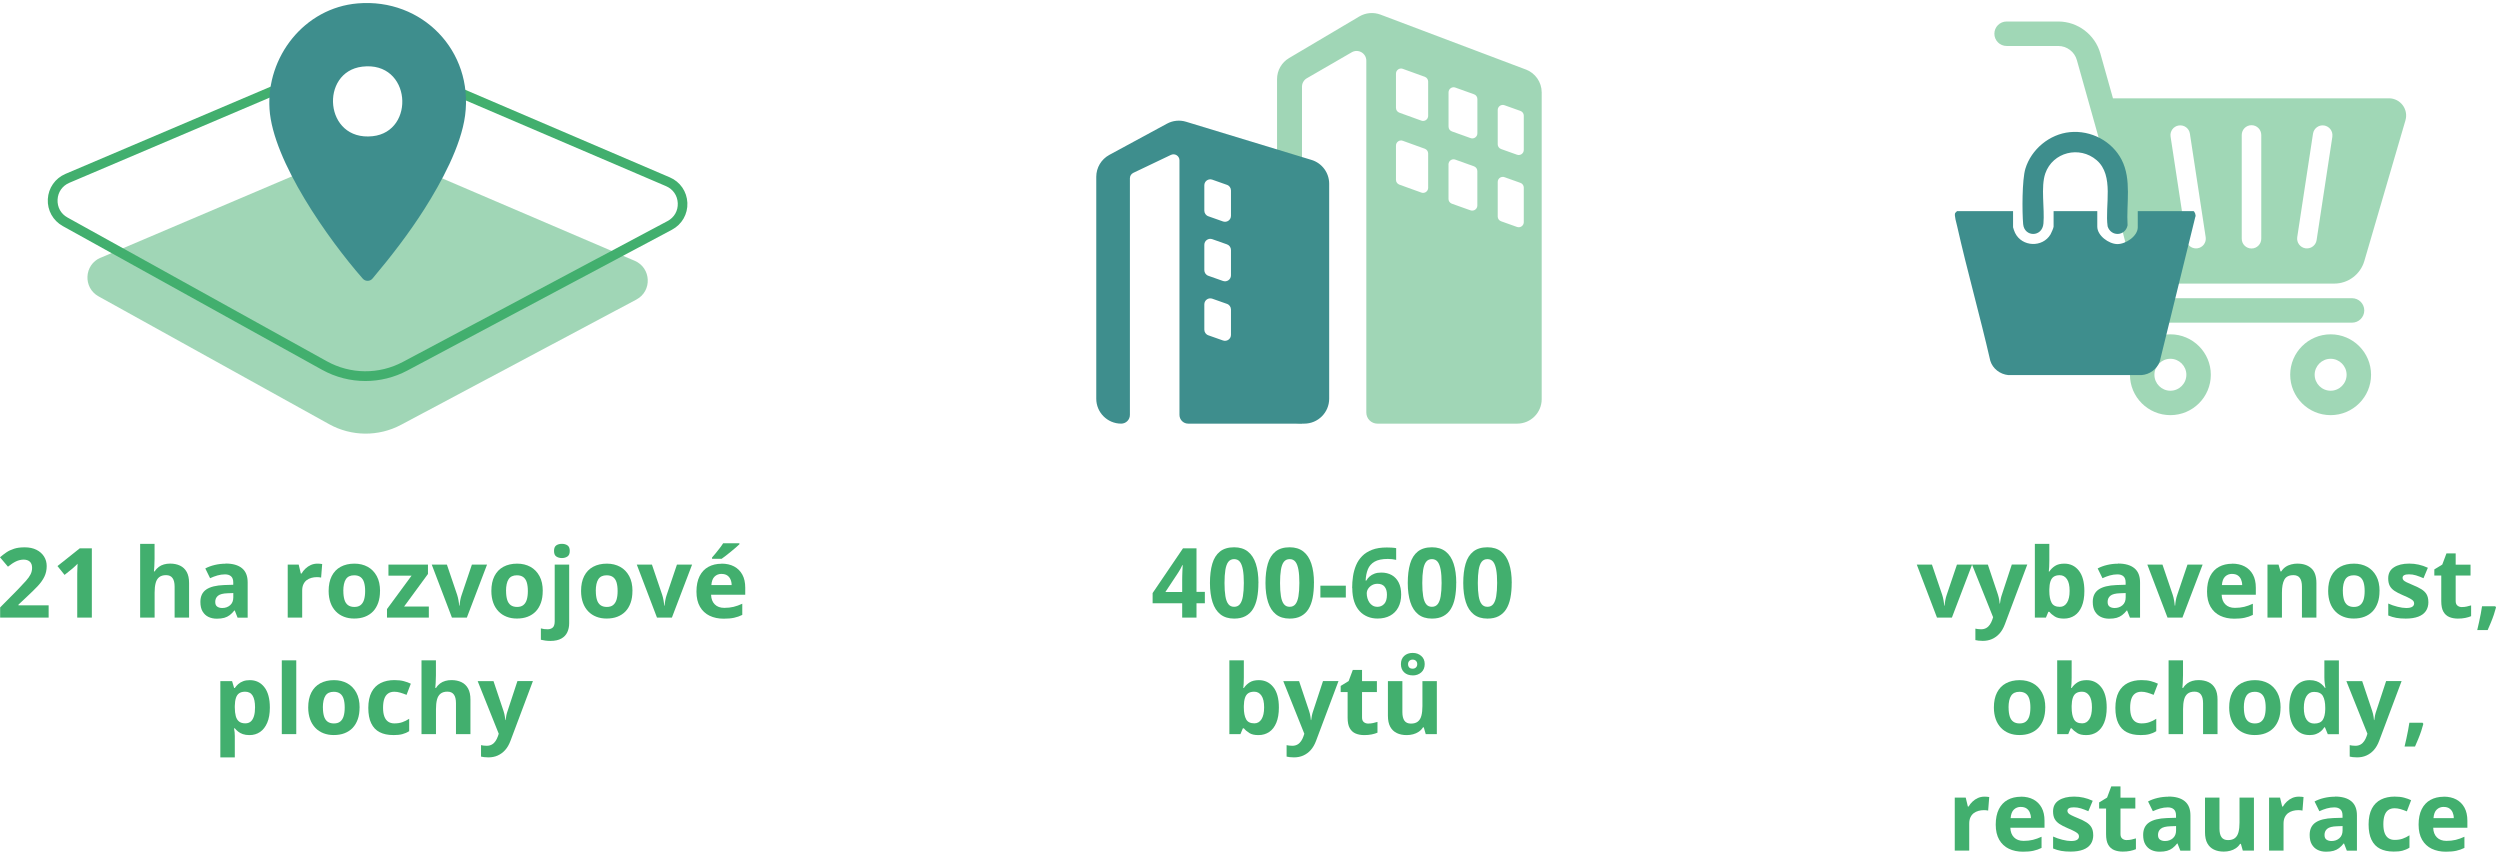 <svg width="515" height="176" viewBox="0 0 515 176" fill="none" xmlns="http://www.w3.org/2000/svg">
    <path d="M10.01 127.23H0.03V125.13L3.61 121.51C4.33 120.77 4.91 120.15 5.35 119.65C5.79 119.15 6.11 118.7 6.31 118.29C6.51 117.88 6.61 117.44 6.61 116.97C6.61 116.4 6.45 115.98 6.14 115.7C5.83 115.42 5.4 115.28 4.88 115.28C4.33 115.28 3.79 115.41 3.27 115.66C2.75 115.91 2.21 116.28 1.64 116.74L0 114.8C0.41 114.45 0.84 114.12 1.3 113.8C1.76 113.48 2.29 113.24 2.9 113.04C3.51 112.84 4.24 112.75 5.09 112.75C6.03 112.75 6.83 112.92 7.51 113.26C8.19 113.6 8.7 114.06 9.07 114.64C9.44 115.22 9.62 115.88 9.62 116.62C9.62 117.41 9.46 118.13 9.15 118.78C8.84 119.43 8.38 120.08 7.79 120.71C7.2 121.34 6.48 122.05 5.64 122.83L3.8 124.56V124.7H10.02V127.24L10.01 127.23Z" fill="#42AF6E"/>
    <path d="M18.93 127.23H15.91V118.97C15.91 118.74 15.91 118.46 15.91 118.13C15.91 117.8 15.93 117.45 15.94 117.09C15.95 116.73 15.97 116.41 15.98 116.13C15.91 116.21 15.76 116.36 15.55 116.56C15.34 116.76 15.13 116.95 14.94 117.11L13.3 118.43L11.84 116.61L16.44 112.95H18.92V127.23H18.93Z" fill="#42AF6E"/>
    <path d="M31.84 112.03V115.13C31.84 115.67 31.82 116.18 31.79 116.67C31.76 117.16 31.73 117.5 31.71 117.71H31.87C32.1 117.33 32.38 117.03 32.7 116.79C33.02 116.55 33.38 116.38 33.77 116.27C34.16 116.16 34.58 116.1 35.03 116.1C35.82 116.1 36.5 116.24 37.09 116.52C37.68 116.8 38.13 117.23 38.46 117.82C38.79 118.41 38.95 119.17 38.95 120.11V127.23H35.97V120.85C35.97 120.07 35.83 119.48 35.54 119.08C35.25 118.68 34.81 118.48 34.21 118.48C33.61 118.48 33.14 118.62 32.79 118.9C32.44 119.18 32.2 119.58 32.06 120.12C31.92 120.66 31.85 121.31 31.85 122.09V127.23H28.87V112.03H31.85H31.84Z" fill="#42AF6E"/>
    <path d="M46.48 116.09C47.94 116.09 49.07 116.41 49.85 117.05C50.63 117.69 51.02 118.66 51.02 119.96V127.24H48.94L48.36 125.76H48.28C47.97 126.15 47.65 126.47 47.32 126.72C46.99 126.97 46.62 127.15 46.2 127.27C45.78 127.39 45.26 127.45 44.66 127.45C44.02 127.45 43.44 127.33 42.93 127.08C42.42 126.83 42.02 126.45 41.72 125.94C41.42 125.43 41.28 124.78 41.28 123.99C41.28 122.83 41.69 121.98 42.5 121.43C43.31 120.88 44.53 120.58 46.16 120.52L48.05 120.46V119.98C48.05 119.41 47.9 118.99 47.6 118.72C47.3 118.45 46.88 118.32 46.35 118.32C45.82 118.32 45.31 118.4 44.8 118.54C44.29 118.68 43.78 118.88 43.28 119.11L42.29 117.1C42.87 116.79 43.52 116.55 44.24 116.38C44.96 116.21 45.7 116.12 46.47 116.12L46.48 116.09ZM48.06 122.17L46.91 122.21C45.95 122.24 45.28 122.41 44.9 122.73C44.52 123.05 44.34 123.47 44.34 123.99C44.34 124.45 44.47 124.77 44.74 124.96C45.01 125.15 45.36 125.25 45.78 125.25C46.42 125.25 46.96 125.06 47.4 124.68C47.84 124.3 48.06 123.76 48.06 123.07V122.17Z" fill="#42AF6E"/>
    <path d="M65.37 116.11C65.52 116.11 65.69 116.11 65.89 116.13C66.09 116.15 66.25 116.17 66.37 116.19L66.15 118.98C66.05 118.95 65.91 118.92 65.73 118.91C65.55 118.9 65.4 118.89 65.27 118.89C64.89 118.89 64.51 118.94 64.15 119.04C63.79 119.14 63.46 119.3 63.18 119.51C62.9 119.72 62.67 120.01 62.5 120.37C62.33 120.73 62.25 121.16 62.25 121.67V127.23H59.27V116.31H61.53L61.97 118.15H62.12C62.33 117.78 62.6 117.44 62.93 117.13C63.26 116.82 63.62 116.57 64.03 116.39C64.44 116.21 64.89 116.11 65.37 116.11Z" fill="#42AF6E"/>
    <path d="M78.28 121.75C78.28 122.66 78.16 123.47 77.91 124.17C77.66 124.87 77.31 125.47 76.85 125.95C76.39 126.43 75.82 126.8 75.17 127.05C74.52 127.3 73.78 127.42 72.96 127.42C72.19 127.42 71.49 127.3 70.85 127.05C70.21 126.8 69.65 126.44 69.18 125.95C68.71 125.46 68.34 124.87 68.09 124.17C67.84 123.47 67.7 122.66 67.7 121.75C67.7 120.54 67.91 119.51 68.34 118.67C68.77 117.83 69.38 117.19 70.18 116.76C70.98 116.33 71.92 116.11 73.02 116.11C74.04 116.11 74.95 116.33 75.74 116.76C76.53 117.19 77.15 117.83 77.61 118.67C78.07 119.51 78.29 120.54 78.29 121.75H78.28ZM70.73 121.75C70.73 122.47 70.81 123.07 70.96 123.56C71.11 124.05 71.36 124.42 71.69 124.66C72.02 124.9 72.46 125.03 72.99 125.03C73.52 125.03 73.95 124.91 74.27 124.66C74.59 124.41 74.84 124.04 74.99 123.56C75.14 123.08 75.22 122.47 75.22 121.75C75.22 121.03 75.14 120.43 74.99 119.95C74.84 119.47 74.59 119.11 74.26 118.87C73.93 118.63 73.49 118.51 72.96 118.51C72.17 118.51 71.6 118.78 71.25 119.32C70.9 119.86 70.72 120.67 70.72 121.75H70.73Z" fill="#42AF6E"/>
    <path d="M88.34 127.23H79.72V125.47L84.78 118.59H80.02V116.31H88.16V118.24L83.24 124.95H88.34V127.23Z" fill="#42AF6E"/>
    <path d="M93.1 127.23L88.94 116.31H92.06L94.17 122.53C94.29 122.89 94.38 123.28 94.45 123.68C94.52 124.08 94.57 124.44 94.59 124.76H94.67C94.69 124.42 94.74 124.05 94.81 123.66C94.88 123.27 94.98 122.89 95.11 122.53L97.21 116.31H100.33L96.17 127.23H93.11H93.1Z" fill="#42AF6E"/>
    <path d="M111.8 121.75C111.8 122.66 111.68 123.47 111.43 124.17C111.18 124.87 110.83 125.47 110.37 125.95C109.91 126.43 109.34 126.8 108.69 127.05C108.04 127.3 107.3 127.42 106.48 127.42C105.71 127.42 105.01 127.3 104.37 127.05C103.73 126.8 103.17 126.44 102.7 125.95C102.23 125.46 101.86 124.87 101.61 124.17C101.36 123.47 101.22 122.66 101.22 121.75C101.22 120.54 101.43 119.51 101.86 118.67C102.29 117.83 102.9 117.19 103.7 116.76C104.5 116.33 105.44 116.11 106.54 116.11C107.56 116.11 108.47 116.33 109.26 116.76C110.05 117.19 110.67 117.83 111.13 118.67C111.59 119.51 111.81 120.54 111.81 121.75H111.8ZM104.25 121.75C104.25 122.47 104.33 123.07 104.48 123.56C104.63 124.05 104.88 124.42 105.21 124.66C105.54 124.9 105.98 125.03 106.51 125.03C107.04 125.03 107.47 124.91 107.79 124.66C108.11 124.41 108.36 124.04 108.51 123.56C108.66 123.08 108.74 122.47 108.74 121.75C108.74 121.03 108.66 120.43 108.51 119.95C108.36 119.47 108.11 119.11 107.78 118.87C107.45 118.63 107.01 118.51 106.48 118.51C105.69 118.51 105.12 118.78 104.77 119.32C104.42 119.86 104.24 120.67 104.24 121.75H104.25Z" fill="#42AF6E"/>
    <path d="M113.38 132.03C113.04 132.03 112.69 132.01 112.33 131.96C111.97 131.91 111.66 131.85 111.42 131.79V129.45C111.66 129.52 111.89 129.56 112.1 129.59C112.31 129.62 112.55 129.63 112.82 129.63C113.22 129.63 113.57 129.52 113.85 129.29C114.13 129.06 114.27 128.62 114.27 127.97V116.31H117.25V128.41C117.25 129.07 117.12 129.68 116.87 130.23C116.62 130.78 116.21 131.22 115.64 131.54C115.07 131.86 114.33 132.03 113.39 132.03H113.38ZM114.13 113.49C114.13 112.93 114.29 112.55 114.6 112.34C114.91 112.13 115.3 112.03 115.75 112.03C116.2 112.03 116.57 112.13 116.89 112.34C117.21 112.55 117.37 112.93 117.37 113.49C117.37 114.05 117.21 114.43 116.89 114.64C116.57 114.85 116.19 114.96 115.75 114.96C115.31 114.96 114.92 114.85 114.6 114.64C114.28 114.43 114.13 114.05 114.13 113.49Z" fill="#42AF6E"/>
    <path d="M130.28 121.75C130.28 122.66 130.16 123.47 129.91 124.17C129.66 124.87 129.31 125.47 128.85 125.95C128.39 126.43 127.82 126.8 127.17 127.05C126.52 127.3 125.78 127.42 124.96 127.42C124.19 127.42 123.49 127.3 122.85 127.05C122.21 126.8 121.65 126.44 121.18 125.95C120.71 125.46 120.34 124.87 120.09 124.17C119.84 123.47 119.7 122.66 119.7 121.75C119.7 120.54 119.91 119.51 120.34 118.67C120.77 117.83 121.38 117.19 122.18 116.76C122.98 116.33 123.92 116.11 125.02 116.11C126.04 116.11 126.95 116.33 127.74 116.76C128.53 117.19 129.15 117.83 129.61 118.67C130.07 119.51 130.29 120.54 130.29 121.75H130.28ZM122.74 121.75C122.74 122.47 122.82 123.07 122.97 123.56C123.12 124.05 123.37 124.42 123.7 124.66C124.03 124.9 124.47 125.03 125 125.03C125.53 125.03 125.96 124.91 126.28 124.66C126.6 124.41 126.85 124.04 127 123.56C127.15 123.08 127.23 122.47 127.23 121.75C127.23 121.03 127.15 120.43 127 119.95C126.85 119.47 126.6 119.11 126.27 118.87C125.94 118.63 125.5 118.51 124.97 118.51C124.18 118.51 123.61 118.78 123.26 119.32C122.91 119.86 122.73 120.67 122.73 121.75H122.74Z" fill="#42AF6E"/>
    <path d="M135.34 127.23L131.18 116.31H134.3L136.41 122.53C136.53 122.89 136.62 123.28 136.69 123.68C136.76 124.08 136.81 124.44 136.83 124.76H136.91C136.93 124.42 136.98 124.05 137.05 123.66C137.12 123.27 137.22 122.89 137.35 122.53L139.45 116.31H142.57L138.41 127.23H135.35H135.34Z" fill="#42AF6E"/>
    <path d="M148.62 116.11C149.63 116.11 150.5 116.3 151.23 116.69C151.96 117.08 152.52 117.64 152.92 118.37C153.32 119.1 153.52 120 153.52 121.07V122.52H146.48C146.51 123.36 146.76 124.02 147.24 124.5C147.72 124.98 148.37 125.22 149.21 125.22C149.91 125.22 150.54 125.15 151.12 125.01C151.7 124.87 152.3 124.65 152.91 124.37V126.67C152.37 126.94 151.81 127.13 151.22 127.26C150.63 127.39 149.92 127.45 149.08 127.45C147.99 127.45 147.02 127.25 146.17 126.84C145.32 126.43 144.67 125.82 144.19 124.99C143.71 124.16 143.47 123.12 143.47 121.87C143.47 120.62 143.69 119.53 144.12 118.68C144.55 117.83 145.16 117.19 145.93 116.77C146.7 116.35 147.61 116.13 148.64 116.13L148.62 116.11ZM148.64 118.22C148.06 118.22 147.58 118.41 147.2 118.78C146.82 119.15 146.6 119.73 146.54 120.53H150.72C150.72 120.09 150.63 119.69 150.48 119.35C150.33 119.01 150.1 118.73 149.8 118.53C149.5 118.33 149.11 118.23 148.64 118.23V118.22ZM152.32 111.91V112.12C152.13 112.3 151.88 112.53 151.58 112.79C151.28 113.05 150.95 113.33 150.59 113.62C150.23 113.91 149.89 114.19 149.55 114.45C149.21 114.71 148.92 114.93 148.66 115.11H146.68V114.85C146.89 114.6 147.14 114.31 147.43 113.97C147.72 113.63 147.99 113.27 148.27 112.91C148.55 112.55 148.78 112.21 148.97 111.91H152.31H152.32Z" fill="#42AF6E"/>
    <path d="M51.47 140.11C52.7 140.11 53.7 140.59 54.45 141.55C55.2 142.51 55.59 143.91 55.59 145.76C55.59 147 55.41 148.04 55.05 148.88C54.69 149.72 54.2 150.36 53.57 150.79C52.94 151.22 52.21 151.43 51.39 151.43C50.86 151.43 50.41 151.36 50.03 151.23C49.65 151.1 49.33 150.92 49.06 150.71C48.79 150.5 48.56 150.27 48.37 150.03H48.21C48.26 150.29 48.3 150.56 48.33 150.83C48.36 151.1 48.37 151.37 48.37 151.63V156.03H45.39V140.31H47.81L48.23 141.73H48.37C48.57 141.44 48.8 141.17 49.08 140.92C49.36 140.67 49.7 140.48 50.09 140.33C50.48 140.18 50.94 140.11 51.46 140.11H51.47ZM50.51 142.49C49.99 142.49 49.58 142.6 49.27 142.81C48.96 143.02 48.74 143.35 48.6 143.78C48.46 144.21 48.38 144.75 48.37 145.41V145.73C48.37 146.43 48.44 147.03 48.57 147.52C48.7 148.01 48.93 148.38 49.24 148.63C49.55 148.88 49.99 149.01 50.54 149.01C51 149.01 51.37 148.88 51.66 148.63C51.95 148.38 52.17 148 52.32 147.51C52.47 147.02 52.54 146.42 52.54 145.71C52.54 144.64 52.37 143.84 52.04 143.3C51.71 142.76 51.19 142.49 50.5 142.49H50.51Z" fill="#42AF6E"/>
    <path d="M61.03 151.23H58.05V136.03H61.03V151.23Z" fill="#42AF6E"/>
    <path d="M74.07 145.75C74.07 146.66 73.95 147.47 73.7 148.17C73.45 148.87 73.1 149.47 72.64 149.95C72.18 150.43 71.61 150.8 70.96 151.05C70.31 151.3 69.57 151.42 68.75 151.42C67.98 151.42 67.28 151.3 66.64 151.05C66 150.8 65.44 150.44 64.97 149.95C64.5 149.46 64.13 148.87 63.88 148.17C63.63 147.47 63.49 146.66 63.49 145.75C63.49 144.54 63.7 143.51 64.13 142.67C64.56 141.83 65.17 141.19 65.97 140.76C66.77 140.33 67.71 140.11 68.81 140.11C69.83 140.11 70.74 140.33 71.53 140.76C72.32 141.19 72.94 141.83 73.4 142.67C73.86 143.51 74.08 144.54 74.08 145.75H74.07ZM66.52 145.75C66.52 146.47 66.6 147.07 66.75 147.56C66.9 148.05 67.15 148.42 67.48 148.66C67.81 148.9 68.25 149.03 68.78 149.03C69.31 149.03 69.74 148.91 70.06 148.66C70.38 148.41 70.63 148.04 70.78 147.56C70.93 147.08 71.01 146.47 71.01 145.75C71.01 145.03 70.93 144.43 70.78 143.95C70.63 143.47 70.38 143.11 70.05 142.87C69.72 142.63 69.28 142.51 68.75 142.51C67.96 142.51 67.39 142.78 67.04 143.32C66.69 143.86 66.51 144.67 66.51 145.75H66.52Z" fill="#42AF6E"/>
    <path d="M80.97 151.42C79.89 151.42 78.97 151.22 78.21 150.83C77.45 150.44 76.87 149.83 76.47 149C76.07 148.17 75.87 147.12 75.87 145.83C75.87 144.54 76.1 143.41 76.55 142.56C77 141.71 77.63 141.1 78.43 140.7C79.23 140.3 80.17 140.1 81.23 140.1C81.99 140.1 82.64 140.17 83.19 140.32C83.74 140.47 84.22 140.64 84.63 140.84L83.75 143.14C83.28 142.95 82.85 142.8 82.44 142.68C82.03 142.56 81.63 142.5 81.23 142.5C80.71 142.5 80.28 142.62 79.93 142.87C79.58 143.12 79.33 143.48 79.16 143.97C78.99 144.46 78.91 145.07 78.91 145.81C78.91 146.55 79 147.13 79.18 147.61C79.36 148.09 79.63 148.44 79.97 148.67C80.31 148.9 80.74 149.02 81.23 149.02C81.85 149.02 82.4 148.94 82.88 148.77C83.36 148.6 83.83 148.37 84.29 148.07V150.62C83.83 150.91 83.36 151.11 82.86 151.24C82.36 151.37 81.73 151.43 80.97 151.43V151.42Z" fill="#42AF6E"/>
    <path d="M89.8 136.03V139.13C89.8 139.67 89.78 140.18 89.75 140.67C89.72 141.16 89.69 141.5 89.67 141.71H89.83C90.06 141.33 90.34 141.03 90.66 140.79C90.98 140.55 91.34 140.38 91.73 140.27C92.12 140.16 92.54 140.1 92.99 140.1C93.78 140.1 94.46 140.24 95.05 140.52C95.64 140.8 96.09 141.23 96.42 141.82C96.75 142.41 96.91 143.17 96.91 144.11V151.23H93.93V144.85C93.93 144.07 93.79 143.48 93.5 143.08C93.21 142.68 92.77 142.48 92.17 142.48C91.57 142.48 91.1 142.62 90.75 142.9C90.4 143.18 90.16 143.58 90.02 144.12C89.88 144.66 89.81 145.31 89.81 146.09V151.23H86.83V136.03H89.81H89.8Z" fill="#42AF6E"/>
    <path d="M98.4 140.31H101.66L103.72 146.45C103.78 146.65 103.84 146.84 103.89 147.05C103.94 147.26 103.97 147.46 104.01 147.67C104.05 147.88 104.07 148.11 104.09 148.34H104.15C104.19 147.99 104.24 147.66 104.31 147.35C104.38 147.04 104.46 146.74 104.57 146.44L106.59 140.3H109.78L105.16 152.61C104.88 153.36 104.52 153.99 104.07 154.5C103.62 155.01 103.1 155.38 102.52 155.64C101.94 155.9 101.3 156.02 100.6 156.02C100.26 156.02 99.97 156 99.72 155.97C99.47 155.94 99.26 155.9 99.09 155.86V153.5C99.23 153.53 99.4 153.56 99.61 153.59C99.82 153.62 100.04 153.63 100.26 153.63C100.68 153.63 101.03 153.54 101.33 153.37C101.63 153.2 101.88 152.96 102.08 152.66C102.28 152.36 102.44 152.04 102.56 151.69L102.74 151.15L98.4 140.31Z" fill="#42AF6E"/>
    <path d="M248.2 124.27H246.48V127.23H243.53V124.27H237.44V122.17L243.7 112.95H246.48V121.92H248.2V124.26V124.27ZM243.53 121.93V119.51C243.53 119.28 243.53 119.01 243.54 118.7C243.55 118.39 243.56 118.08 243.57 117.76C243.58 117.44 243.6 117.17 243.61 116.93C243.62 116.69 243.64 116.51 243.64 116.42H243.56C243.44 116.69 243.31 116.95 243.17 117.2C243.03 117.45 242.87 117.71 242.69 117.99L240.07 121.95H243.51L243.53 121.93Z" fill="#42AF6E"/>
    <path d="M259.23 120.09C259.23 121.24 259.14 122.27 258.96 123.18C258.78 124.09 258.49 124.85 258.1 125.48C257.71 126.11 257.19 126.59 256.55 126.93C255.91 127.27 255.14 127.43 254.23 127.43C253.08 127.43 252.14 127.14 251.41 126.56C250.68 125.98 250.13 125.14 249.78 124.04C249.43 122.94 249.25 121.63 249.25 120.1C249.25 118.57 249.41 117.24 249.73 116.14C250.05 115.04 250.58 114.2 251.31 113.62C252.04 113.04 253.01 112.74 254.23 112.74C255.37 112.74 256.31 113.03 257.05 113.61C257.79 114.19 258.34 115.03 258.7 116.13C259.06 117.23 259.24 118.55 259.24 120.1L259.23 120.09ZM252.25 120.09C252.25 121.18 252.31 122.08 252.43 122.81C252.55 123.54 252.75 124.08 253.04 124.45C253.33 124.82 253.72 125 254.23 125C254.74 125 255.13 124.82 255.42 124.46C255.71 124.1 255.92 123.55 256.04 122.83C256.16 122.11 256.23 121.19 256.23 120.1C256.23 119.01 256.17 118.1 256.04 117.38C255.91 116.66 255.71 116.1 255.42 115.73C255.13 115.36 254.73 115.18 254.23 115.18C253.73 115.18 253.33 115.36 253.04 115.73C252.75 116.1 252.55 116.65 252.43 117.38C252.31 118.11 252.25 119.02 252.25 120.1V120.09Z" fill="#42AF6E"/>
    <path d="M270.67 120.09C270.67 121.24 270.58 122.27 270.4 123.18C270.22 124.09 269.93 124.85 269.54 125.48C269.15 126.11 268.63 126.59 267.99 126.93C267.35 127.27 266.58 127.43 265.67 127.43C264.52 127.43 263.58 127.14 262.85 126.56C262.12 125.98 261.57 125.14 261.22 124.04C260.87 122.94 260.69 121.63 260.69 120.1C260.69 118.57 260.85 117.24 261.17 116.14C261.49 115.04 262.02 114.2 262.75 113.62C263.48 113.04 264.45 112.74 265.67 112.74C266.81 112.74 267.75 113.03 268.49 113.61C269.23 114.19 269.78 115.03 270.14 116.13C270.5 117.23 270.68 118.55 270.68 120.1L270.67 120.09ZM263.69 120.09C263.69 121.18 263.75 122.08 263.87 122.81C263.99 123.54 264.19 124.08 264.48 124.45C264.77 124.82 265.16 125 265.67 125C266.18 125 266.57 124.82 266.86 124.46C267.15 124.1 267.36 123.55 267.48 122.83C267.6 122.11 267.67 121.19 267.67 120.1C267.67 119.01 267.61 118.1 267.48 117.38C267.35 116.66 267.15 116.1 266.86 115.73C266.57 115.36 266.17 115.18 265.67 115.18C265.17 115.18 264.77 115.36 264.48 115.73C264.19 116.1 263.99 116.65 263.87 117.38C263.75 118.11 263.69 119.02 263.69 120.1V120.09Z" fill="#42AF6E"/>
    <path d="M272 123.09V120.65H277.24V123.09H272Z" fill="#42AF6E"/>
    <path d="M278.54 121.16C278.54 120.34 278.6 119.53 278.72 118.72C278.84 117.91 279.05 117.16 279.35 116.44C279.65 115.72 280.07 115.1 280.61 114.55C281.15 114 281.84 113.57 282.67 113.25C283.5 112.93 284.51 112.78 285.7 112.78C285.98 112.78 286.31 112.79 286.68 112.81C287.05 112.83 287.37 112.87 287.61 112.92V115.33C287.35 115.27 287.07 115.22 286.78 115.19C286.49 115.16 286.19 115.14 285.9 115.14C284.71 115.14 283.8 115.33 283.15 115.71C282.5 116.09 282.05 116.61 281.78 117.28C281.51 117.95 281.36 118.72 281.32 119.61H281.45C281.63 119.29 281.86 119.01 282.14 118.76C282.42 118.51 282.75 118.32 283.15 118.17C283.55 118.02 284.01 117.95 284.55 117.95C285.38 117.95 286.11 118.13 286.72 118.48C287.33 118.83 287.8 119.35 288.14 120.02C288.48 120.69 288.64 121.51 288.64 122.47C288.64 123.5 288.44 124.38 288.04 125.13C287.64 125.88 287.08 126.44 286.36 126.83C285.64 127.22 284.77 127.42 283.78 127.42C283.05 127.42 282.37 127.3 281.74 127.04C281.11 126.78 280.55 126.41 280.08 125.89C279.61 125.37 279.23 124.73 278.97 123.94C278.71 123.15 278.57 122.23 278.57 121.15L278.54 121.16ZM283.7 125.01C284.29 125.01 284.77 124.81 285.15 124.4C285.53 123.99 285.71 123.36 285.71 122.51C285.71 121.81 285.55 121.26 285.23 120.86C284.91 120.46 284.42 120.26 283.77 120.26C283.33 120.26 282.94 120.36 282.6 120.56C282.26 120.76 282.01 121.01 281.82 121.31C281.63 121.61 281.55 121.92 281.55 122.24C281.55 122.56 281.6 122.9 281.69 123.23C281.78 123.56 281.92 123.85 282.1 124.12C282.28 124.39 282.51 124.6 282.78 124.76C283.05 124.92 283.36 125 283.71 125L283.7 125.01Z" fill="#42AF6E"/>
    <path d="M299.98 120.09C299.98 121.24 299.89 122.27 299.71 123.18C299.53 124.09 299.24 124.85 298.85 125.48C298.46 126.11 297.94 126.59 297.3 126.93C296.66 127.27 295.89 127.43 294.98 127.43C293.83 127.43 292.89 127.14 292.16 126.56C291.43 125.98 290.88 125.14 290.53 124.04C290.18 122.94 290 121.63 290 120.1C290 118.57 290.16 117.24 290.48 116.14C290.8 115.04 291.33 114.2 292.06 113.62C292.79 113.04 293.76 112.74 294.98 112.74C296.12 112.74 297.06 113.03 297.8 113.61C298.54 114.19 299.09 115.03 299.45 116.13C299.81 117.23 299.99 118.55 299.99 120.1L299.98 120.09ZM292.99 120.09C292.99 121.18 293.05 122.08 293.17 122.81C293.29 123.54 293.49 124.08 293.78 124.45C294.07 124.82 294.46 125 294.97 125C295.48 125 295.87 124.82 296.16 124.46C296.45 124.1 296.66 123.55 296.78 122.83C296.9 122.11 296.97 121.19 296.97 120.1C296.97 119.01 296.91 118.1 296.78 117.38C296.65 116.66 296.45 116.1 296.16 115.73C295.87 115.36 295.47 115.18 294.97 115.18C294.47 115.18 294.07 115.36 293.78 115.73C293.49 116.1 293.29 116.65 293.17 117.38C293.05 118.11 292.99 119.02 292.99 120.1V120.09Z" fill="#42AF6E"/>
    <path d="M311.41 120.09C311.41 121.24 311.32 122.27 311.14 123.18C310.96 124.09 310.67 124.85 310.28 125.48C309.89 126.11 309.37 126.59 308.73 126.93C308.09 127.27 307.32 127.43 306.41 127.43C305.26 127.43 304.32 127.14 303.59 126.56C302.86 125.98 302.31 125.14 301.96 124.04C301.61 122.94 301.43 121.63 301.43 120.1C301.43 118.57 301.59 117.24 301.91 116.14C302.23 115.04 302.76 114.2 303.49 113.62C304.22 113.04 305.19 112.74 306.41 112.74C307.55 112.74 308.49 113.03 309.23 113.61C309.97 114.19 310.52 115.03 310.88 116.13C311.24 117.23 311.42 118.55 311.42 120.1L311.41 120.09ZM304.43 120.09C304.43 121.18 304.49 122.08 304.61 122.81C304.73 123.54 304.93 124.08 305.22 124.45C305.51 124.82 305.9 125 306.41 125C306.92 125 307.31 124.82 307.6 124.46C307.89 124.1 308.1 123.55 308.22 122.83C308.34 122.11 308.41 121.19 308.41 120.1C308.41 119.01 308.35 118.1 308.22 117.38C308.09 116.66 307.89 116.1 307.6 115.73C307.31 115.36 306.91 115.18 306.41 115.18C305.91 115.18 305.51 115.36 305.22 115.73C304.93 116.1 304.73 116.65 304.61 117.38C304.49 118.11 304.43 119.02 304.43 120.1V120.09Z" fill="#42AF6E"/>
    <path d="M256.23 136.03V139.57C256.23 139.98 256.22 140.39 256.2 140.79C256.18 141.19 256.15 141.51 256.12 141.73H256.24C256.53 141.28 256.92 140.9 257.41 140.58C257.9 140.26 258.55 140.11 259.33 140.11C260.55 140.11 261.55 140.59 262.31 141.55C263.07 142.51 263.45 143.91 263.45 145.76C263.45 147 263.27 148.05 262.92 148.89C262.57 149.73 262.08 150.37 261.45 150.79C260.82 151.21 260.09 151.43 259.25 151.43C258.41 151.43 257.82 151.29 257.36 151C256.9 150.71 256.52 150.39 256.24 150.03H256.03L255.53 151.23H253.25V136.03H256.23ZM258.37 142.49C257.85 142.49 257.44 142.6 257.13 142.81C256.82 143.02 256.6 143.35 256.46 143.78C256.32 144.21 256.24 144.75 256.23 145.41V145.73C256.23 146.79 256.39 147.6 256.7 148.17C257.01 148.74 257.58 149.01 258.41 149.01C259.02 149.01 259.51 148.73 259.87 148.16C260.23 147.59 260.41 146.78 260.41 145.71C260.41 144.64 260.23 143.84 259.86 143.3C259.49 142.76 259 142.49 258.37 142.49Z" fill="#42AF6E"/>
    <path d="M264.35 140.31H267.61L269.67 146.45C269.73 146.65 269.79 146.84 269.84 147.05C269.89 147.26 269.92 147.46 269.96 147.67C270 147.88 270.02 148.11 270.04 148.34H270.1C270.14 147.99 270.19 147.66 270.26 147.35C270.33 147.04 270.41 146.74 270.52 146.44L272.54 140.3H275.73L271.11 152.61C270.83 153.36 270.47 153.99 270.02 154.5C269.57 155.01 269.05 155.38 268.47 155.64C267.89 155.9 267.25 156.02 266.55 156.02C266.21 156.02 265.92 156 265.67 155.97C265.42 155.94 265.21 155.9 265.04 155.86V153.5C265.18 153.53 265.35 153.56 265.56 153.59C265.77 153.62 265.99 153.63 266.21 153.63C266.63 153.63 266.98 153.54 267.28 153.37C267.58 153.2 267.83 152.96 268.03 152.66C268.23 152.36 268.39 152.04 268.51 151.69L268.69 151.15L264.35 140.31Z" fill="#42AF6E"/>
    <path d="M281.89 149.05C282.22 149.05 282.53 149.02 282.84 148.95C283.15 148.88 283.46 148.8 283.76 148.71V150.93C283.44 151.07 283.05 151.19 282.57 151.29C282.09 151.39 281.58 151.43 281.02 151.43C280.37 151.43 279.78 151.32 279.27 151.11C278.76 150.9 278.35 150.53 278.05 150.01C277.75 149.49 277.61 148.76 277.61 147.82V142.56H276.18V141.3L277.82 140.3L278.68 138H280.58V140.32H283.64V142.56H280.58V147.82C280.58 148.24 280.7 148.55 280.94 148.75C281.18 148.95 281.49 149.06 281.88 149.06L281.89 149.05Z" fill="#42AF6E"/>
    <path d="M295.99 140.31V151.23H293.7L293.3 149.83H293.14C292.91 150.2 292.61 150.5 292.26 150.74C291.91 150.98 291.52 151.15 291.1 151.26C290.68 151.37 290.24 151.43 289.78 151.43C289 151.43 288.32 151.29 287.74 151.01C287.16 150.73 286.71 150.3 286.39 149.72C286.07 149.14 285.91 148.37 285.91 147.43V140.31H288.89V146.69C288.89 147.47 289.03 148.06 289.31 148.46C289.59 148.86 290.04 149.06 290.65 149.06C291.26 149.06 291.73 148.92 292.08 148.64C292.43 148.36 292.67 147.96 292.81 147.42C292.95 146.88 293.02 146.23 293.02 145.45V140.31H296H295.99ZM291.01 139.13C290.29 139.13 289.7 138.92 289.26 138.51C288.82 138.1 288.59 137.53 288.59 136.81C288.59 136.09 288.81 135.53 289.26 135.12C289.71 134.71 290.29 134.5 291.01 134.5C291.73 134.5 292.29 134.71 292.77 135.12C293.25 135.53 293.49 136.09 293.49 136.8C293.49 137.51 293.25 138.1 292.77 138.52C292.29 138.94 291.7 139.14 291.01 139.14V139.13ZM291.01 137.75C291.28 137.75 291.5 137.67 291.68 137.5C291.86 137.33 291.95 137.1 291.95 136.81C291.95 136.52 291.86 136.3 291.68 136.13C291.5 135.96 291.28 135.88 291.01 135.88C290.74 135.88 290.51 135.96 290.33 136.13C290.15 136.3 290.06 136.53 290.06 136.81C290.06 137.09 290.14 137.33 290.3 137.5C290.46 137.67 290.7 137.75 291.01 137.75Z" fill="#42AF6E"/>
    <path d="M399.02 127.23L394.86 116.31H397.98L400.09 122.53C400.21 122.89 400.3 123.28 400.37 123.68C400.44 124.08 400.49 124.44 400.51 124.76H400.59C400.61 124.42 400.66 124.05 400.73 123.66C400.8 123.27 400.9 122.89 401.03 122.53L403.13 116.31H406.25L402.09 127.23H399.03H399.02Z" fill="#42AF6E"/>
    <path d="M406.24 116.31H409.5L411.56 122.45C411.62 122.65 411.68 122.84 411.73 123.05C411.78 123.26 411.81 123.46 411.85 123.67C411.89 123.88 411.91 124.11 411.93 124.34H411.99C412.03 123.99 412.08 123.66 412.15 123.35C412.22 123.04 412.3 122.74 412.41 122.44L414.43 116.3H417.62L413 128.61C412.72 129.36 412.36 129.99 411.91 130.5C411.46 131.01 410.94 131.38 410.36 131.64C409.78 131.9 409.14 132.02 408.44 132.02C408.1 132.02 407.81 132 407.56 131.97C407.31 131.94 407.1 131.9 406.93 131.86V129.5C407.07 129.53 407.24 129.56 407.45 129.59C407.66 129.62 407.88 129.63 408.1 129.63C408.52 129.63 408.87 129.54 409.17 129.37C409.47 129.2 409.72 128.96 409.92 128.66C410.12 128.36 410.28 128.04 410.4 127.69L410.58 127.15L406.24 116.31Z" fill="#42AF6E"/>
    <path d="M422.16 112.03V115.57C422.16 115.98 422.15 116.39 422.13 116.79C422.11 117.19 422.08 117.51 422.05 117.73H422.17C422.46 117.28 422.85 116.9 423.34 116.58C423.83 116.26 424.48 116.11 425.26 116.11C426.48 116.11 427.48 116.59 428.24 117.55C429 118.51 429.38 119.91 429.38 121.76C429.38 123 429.2 124.05 428.85 124.89C428.5 125.73 428.01 126.37 427.38 126.79C426.75 127.21 426.02 127.43 425.18 127.43C424.34 127.43 423.75 127.29 423.29 127C422.83 126.71 422.45 126.39 422.17 126.03H421.96L421.46 127.23H419.18V112.03H422.16ZM424.3 118.49C423.78 118.49 423.37 118.6 423.06 118.81C422.75 119.02 422.53 119.35 422.39 119.78C422.25 120.21 422.17 120.75 422.16 121.41V121.73C422.16 122.79 422.32 123.6 422.63 124.17C422.94 124.74 423.51 125.01 424.34 125.01C424.95 125.01 425.44 124.73 425.8 124.16C426.16 123.59 426.34 122.78 426.34 121.71C426.34 120.64 426.16 119.84 425.79 119.3C425.42 118.76 424.93 118.49 424.3 118.49Z" fill="#42AF6E"/>
    <path d="M436.31 116.09C437.77 116.09 438.9 116.41 439.68 117.05C440.46 117.69 440.85 118.66 440.85 119.96V127.24H438.77L438.19 125.76H438.11C437.8 126.15 437.48 126.47 437.15 126.72C436.82 126.97 436.45 127.15 436.03 127.27C435.61 127.39 435.09 127.45 434.49 127.45C433.85 127.45 433.27 127.33 432.76 127.08C432.25 126.83 431.85 126.45 431.55 125.94C431.25 125.43 431.11 124.78 431.11 123.99C431.11 122.83 431.52 121.98 432.33 121.43C433.14 120.88 434.36 120.58 435.99 120.52L437.88 120.46V119.98C437.88 119.41 437.73 118.99 437.43 118.72C437.13 118.45 436.71 118.32 436.18 118.32C435.65 118.32 435.14 118.4 434.63 118.54C434.12 118.68 433.61 118.88 433.11 119.11L432.12 117.1C432.7 116.79 433.35 116.55 434.07 116.38C434.79 116.21 435.53 116.12 436.3 116.12L436.31 116.09ZM437.89 122.17L436.74 122.21C435.78 122.24 435.11 122.41 434.73 122.73C434.35 123.05 434.17 123.47 434.17 123.99C434.17 124.45 434.3 124.77 434.57 124.96C434.84 125.15 435.19 125.25 435.61 125.25C436.25 125.25 436.79 125.06 437.23 124.68C437.67 124.3 437.89 123.76 437.89 123.07V122.17Z" fill="#42AF6E"/>
    <path d="M446.51 127.23L442.35 116.31H445.47L447.58 122.53C447.7 122.89 447.79 123.28 447.86 123.68C447.93 124.08 447.98 124.44 448 124.76H448.08C448.1 124.42 448.15 124.05 448.22 123.66C448.29 123.27 448.39 122.89 448.52 122.53L450.62 116.31H453.74L449.58 127.23H446.52H446.51Z" fill="#42AF6E"/>
    <path d="M459.8 116.11C460.81 116.11 461.68 116.3 462.41 116.69C463.14 117.08 463.7 117.64 464.1 118.37C464.5 119.1 464.7 120 464.7 121.07V122.52H457.66C457.69 123.36 457.94 124.02 458.42 124.5C458.9 124.98 459.55 125.22 460.39 125.22C461.09 125.22 461.72 125.15 462.3 125.01C462.88 124.87 463.48 124.65 464.09 124.37V126.67C463.55 126.94 462.99 127.13 462.4 127.26C461.81 127.39 461.1 127.45 460.26 127.45C459.17 127.45 458.2 127.25 457.35 126.84C456.5 126.43 455.85 125.82 455.37 124.99C454.89 124.16 454.65 123.12 454.65 121.87C454.65 120.62 454.87 119.53 455.3 118.68C455.73 117.83 456.34 117.19 457.11 116.77C457.88 116.35 458.79 116.13 459.82 116.13L459.8 116.11ZM459.81 118.22C459.23 118.22 458.75 118.41 458.37 118.78C457.99 119.15 457.77 119.73 457.71 120.53H461.89C461.89 120.09 461.8 119.69 461.65 119.35C461.5 119.01 461.27 118.73 460.97 118.53C460.67 118.33 460.28 118.23 459.81 118.23V118.22Z" fill="#42AF6E"/>
    <path d="M473.31 116.11C474.48 116.11 475.41 116.43 476.12 117.06C476.83 117.69 477.18 118.71 477.18 120.11V127.23H474.2V120.85C474.2 120.07 474.06 119.48 473.78 119.08C473.5 118.68 473.05 118.48 472.45 118.48C471.54 118.48 470.92 118.79 470.58 119.41C470.24 120.03 470.08 120.92 470.08 122.09V127.23H467.1V116.31H469.38L469.78 117.71H469.95C470.18 117.33 470.48 117.03 470.82 116.79C471.16 116.55 471.56 116.38 471.98 116.27C472.4 116.16 472.85 116.1 473.3 116.1L473.31 116.11Z" fill="#42AF6E"/>
    <path d="M490.18 121.75C490.18 122.66 490.06 123.47 489.81 124.17C489.56 124.87 489.21 125.47 488.75 125.95C488.29 126.43 487.72 126.8 487.07 127.05C486.42 127.3 485.68 127.42 484.86 127.42C484.09 127.42 483.39 127.3 482.75 127.05C482.11 126.8 481.55 126.44 481.08 125.95C480.61 125.46 480.24 124.87 479.99 124.17C479.74 123.47 479.6 122.66 479.6 121.75C479.6 120.54 479.81 119.51 480.24 118.67C480.67 117.83 481.28 117.19 482.08 116.76C482.88 116.33 483.82 116.11 484.92 116.11C485.94 116.11 486.85 116.33 487.64 116.76C488.43 117.19 489.05 117.83 489.51 118.67C489.97 119.51 490.19 120.54 490.19 121.75H490.18ZM482.63 121.75C482.63 122.47 482.71 123.07 482.86 123.56C483.01 124.05 483.26 124.42 483.59 124.66C483.92 124.9 484.36 125.03 484.89 125.03C485.42 125.03 485.85 124.91 486.17 124.66C486.49 124.41 486.74 124.04 486.89 123.56C487.04 123.08 487.12 122.47 487.12 121.75C487.12 121.03 487.04 120.43 486.89 119.95C486.74 119.47 486.49 119.11 486.16 118.87C485.83 118.63 485.39 118.51 484.86 118.51C484.07 118.51 483.5 118.78 483.15 119.32C482.8 119.86 482.62 120.67 482.62 121.75H482.63Z" fill="#42AF6E"/>
    <path d="M500.25 123.99C500.25 124.73 500.08 125.36 499.73 125.87C499.38 126.38 498.86 126.77 498.17 127.03C497.48 127.29 496.62 127.43 495.59 127.43C494.83 127.43 494.18 127.38 493.63 127.28C493.08 127.18 492.54 127.02 491.98 126.79V124.33C492.57 124.6 493.21 124.82 493.89 124.99C494.57 125.16 495.17 125.25 495.68 125.25C496.26 125.25 496.67 125.16 496.93 124.99C497.19 124.82 497.31 124.59 497.31 124.31C497.31 124.13 497.26 123.96 497.16 123.82C497.06 123.68 496.84 123.51 496.51 123.32C496.18 123.13 495.66 122.89 494.95 122.59C494.27 122.3 493.7 122.01 493.27 121.72C492.84 121.43 492.5 121.08 492.29 120.68C492.08 120.28 491.97 119.77 491.97 119.15C491.97 118.14 492.36 117.38 493.15 116.87C493.94 116.36 494.98 116.1 496.3 116.1C496.98 116.1 497.62 116.17 498.24 116.31C498.86 116.45 499.49 116.66 500.14 116.96L499.24 119.11C498.7 118.88 498.19 118.68 497.71 118.53C497.23 118.38 496.74 118.31 496.25 118.31C495.81 118.31 495.48 118.37 495.26 118.49C495.04 118.61 494.93 118.79 494.93 119.03C494.93 119.21 494.99 119.36 495.1 119.5C495.21 119.64 495.44 119.79 495.76 119.95C496.08 120.11 496.57 120.33 497.21 120.59C497.83 120.84 498.37 121.11 498.82 121.39C499.27 121.67 499.63 122.01 499.87 122.42C500.11 122.83 500.24 123.35 500.24 124L500.25 123.99Z" fill="#42AF6E"/>
    <path d="M507.18 125.05C507.51 125.05 507.82 125.02 508.13 124.95C508.44 124.88 508.75 124.8 509.05 124.71V126.93C508.73 127.07 508.34 127.19 507.86 127.29C507.38 127.39 506.87 127.43 506.31 127.43C505.66 127.43 505.07 127.32 504.56 127.11C504.05 126.9 503.64 126.53 503.34 126.01C503.04 125.49 502.9 124.76 502.9 123.82V118.56H501.47V117.3L503.11 116.3L503.97 114H505.87V116.32H508.93V118.56H505.87V123.82C505.87 124.24 505.99 124.55 506.23 124.75C506.47 124.95 506.78 125.06 507.17 125.06L507.18 125.05Z" fill="#42AF6E"/>
    <path d="M514.03 124.9L514.18 125.12C514.06 125.59 513.91 126.09 513.73 126.63C513.55 127.17 513.34 127.71 513.12 128.25C512.9 128.79 512.68 129.3 512.46 129.79H510.31C510.44 129.26 510.57 128.71 510.69 128.13C510.81 127.55 510.93 126.98 511.04 126.42C511.15 125.86 511.23 125.35 511.3 124.89H514.03V124.9Z" fill="#42AF6E"/>
    <path d="M421.32 145.75C421.32 146.66 421.2 147.47 420.95 148.17C420.7 148.87 420.35 149.47 419.89 149.95C419.43 150.43 418.86 150.8 418.21 151.05C417.56 151.3 416.82 151.42 416 151.42C415.23 151.42 414.53 151.3 413.89 151.05C413.25 150.8 412.69 150.44 412.22 149.95C411.75 149.46 411.38 148.87 411.13 148.17C410.88 147.47 410.74 146.66 410.74 145.75C410.74 144.54 410.95 143.51 411.38 142.67C411.81 141.83 412.42 141.19 413.22 140.76C414.02 140.33 414.96 140.11 416.06 140.11C417.08 140.11 417.99 140.33 418.78 140.76C419.57 141.19 420.19 141.83 420.65 142.67C421.11 143.51 421.33 144.54 421.33 145.75H421.32ZM413.77 145.75C413.77 146.47 413.85 147.07 414 147.56C414.15 148.05 414.4 148.42 414.73 148.66C415.06 148.9 415.5 149.03 416.03 149.03C416.56 149.03 416.99 148.91 417.31 148.66C417.63 148.41 417.88 148.04 418.03 147.56C418.18 147.08 418.26 146.47 418.26 145.75C418.26 145.03 418.18 144.43 418.03 143.95C417.88 143.47 417.63 143.11 417.3 142.87C416.97 142.63 416.53 142.51 416 142.51C415.21 142.51 414.64 142.78 414.29 143.32C413.94 143.86 413.76 144.67 413.76 145.75H413.77Z" fill="#42AF6E"/>
    <path d="M426.76 136.03V139.57C426.76 139.98 426.75 140.39 426.73 140.79C426.71 141.19 426.68 141.51 426.65 141.73H426.77C427.06 141.28 427.45 140.9 427.94 140.58C428.43 140.26 429.08 140.11 429.86 140.11C431.08 140.11 432.08 140.59 432.84 141.55C433.6 142.51 433.98 143.91 433.98 145.76C433.98 147 433.8 148.05 433.45 148.89C433.1 149.73 432.61 150.37 431.98 150.79C431.35 151.21 430.62 151.43 429.78 151.43C428.94 151.43 428.35 151.29 427.89 151C427.43 150.71 427.05 150.39 426.77 150.03H426.56L426.06 151.23H423.78V136.03H426.76ZM428.9 142.49C428.38 142.49 427.97 142.6 427.66 142.81C427.35 143.02 427.13 143.35 426.99 143.78C426.85 144.21 426.77 144.75 426.76 145.41V145.73C426.76 146.79 426.92 147.6 427.23 148.17C427.54 148.74 428.11 149.01 428.94 149.01C429.55 149.01 430.04 148.73 430.4 148.16C430.76 147.59 430.94 146.78 430.94 145.71C430.94 144.64 430.76 143.84 430.39 143.3C430.02 142.76 429.53 142.49 428.9 142.49Z" fill="#42AF6E"/>
    <path d="M440.87 151.42C439.79 151.42 438.87 151.22 438.11 150.83C437.35 150.44 436.77 149.83 436.37 149C435.97 148.17 435.77 147.12 435.77 145.83C435.77 144.54 436 143.41 436.45 142.56C436.9 141.71 437.53 141.1 438.33 140.7C439.13 140.3 440.07 140.1 441.13 140.1C441.89 140.1 442.54 140.17 443.09 140.32C443.64 140.47 444.12 140.64 444.53 140.84L443.65 143.14C443.18 142.95 442.75 142.8 442.34 142.68C441.93 142.56 441.53 142.5 441.13 142.5C440.61 142.5 440.18 142.62 439.83 142.87C439.48 143.12 439.23 143.48 439.06 143.97C438.89 144.46 438.81 145.07 438.81 145.81C438.81 146.55 438.9 147.13 439.08 147.61C439.26 148.09 439.53 148.44 439.87 148.67C440.21 148.9 440.64 149.02 441.13 149.02C441.75 149.02 442.3 148.94 442.78 148.77C443.26 148.6 443.73 148.37 444.19 148.07V150.62C443.73 150.91 443.26 151.11 442.76 151.24C442.26 151.37 441.63 151.43 440.87 151.43V151.42Z" fill="#42AF6E"/>
    <path d="M449.7 136.03V139.13C449.7 139.67 449.68 140.18 449.65 140.67C449.62 141.16 449.59 141.5 449.57 141.71H449.73C449.96 141.33 450.24 141.03 450.56 140.79C450.88 140.55 451.24 140.38 451.63 140.27C452.02 140.16 452.44 140.1 452.89 140.1C453.68 140.1 454.36 140.24 454.95 140.52C455.54 140.8 455.99 141.23 456.32 141.82C456.65 142.41 456.81 143.17 456.81 144.11V151.23H453.83V144.85C453.83 144.07 453.69 143.48 453.4 143.08C453.11 142.68 452.67 142.48 452.07 142.48C451.47 142.48 451 142.62 450.65 142.9C450.3 143.18 450.06 143.58 449.92 144.12C449.78 144.66 449.71 145.31 449.71 146.09V151.23H446.73V136.03H449.71H449.7Z" fill="#42AF6E"/>
    <path d="M469.79 145.75C469.79 146.66 469.67 147.47 469.42 148.17C469.17 148.87 468.82 149.47 468.36 149.95C467.9 150.43 467.33 150.8 466.68 151.05C466.03 151.3 465.29 151.42 464.47 151.42C463.7 151.42 463 151.3 462.36 151.05C461.72 150.8 461.16 150.44 460.69 149.95C460.22 149.46 459.85 148.87 459.6 148.17C459.35 147.47 459.21 146.66 459.21 145.75C459.21 144.54 459.42 143.51 459.85 142.67C460.28 141.83 460.89 141.19 461.69 140.76C462.49 140.33 463.43 140.11 464.53 140.11C465.55 140.11 466.46 140.33 467.25 140.76C468.04 141.19 468.66 141.83 469.12 142.67C469.58 143.51 469.8 144.54 469.8 145.75H469.79ZM462.24 145.75C462.24 146.47 462.32 147.07 462.47 147.56C462.62 148.05 462.87 148.42 463.2 148.66C463.53 148.9 463.97 149.03 464.5 149.03C465.03 149.03 465.46 148.91 465.78 148.66C466.1 148.41 466.35 148.04 466.5 147.56C466.65 147.08 466.73 146.47 466.73 145.75C466.73 145.03 466.65 144.43 466.5 143.95C466.35 143.47 466.1 143.11 465.77 142.87C465.44 142.63 465 142.51 464.47 142.51C463.68 142.51 463.11 142.78 462.76 143.32C462.41 143.86 462.23 144.67 462.23 145.75H462.24Z" fill="#42AF6E"/>
    <path d="M475.71 151.42C474.49 151.42 473.5 150.94 472.74 149.99C471.98 149.04 471.59 147.63 471.59 145.79C471.59 143.95 471.98 142.51 472.75 141.55C473.52 140.59 474.54 140.11 475.79 140.11C476.31 140.11 476.77 140.18 477.17 140.32C477.57 140.46 477.91 140.65 478.2 140.9C478.49 141.15 478.74 141.41 478.94 141.71H479.04C479 141.5 478.95 141.19 478.9 140.79C478.85 140.39 478.82 139.96 478.82 139.54V136.04H481.81V151.24H479.52L478.94 149.82H478.81C478.62 150.12 478.39 150.39 478.1 150.64C477.81 150.89 477.48 151.08 477.09 151.22C476.7 151.36 476.24 151.43 475.71 151.43V151.42ZM476.75 149.05C477.56 149.05 478.14 148.81 478.47 148.32C478.8 147.83 478.98 147.1 479 146.13V145.81C479 144.75 478.84 143.94 478.51 143.37C478.18 142.8 477.58 142.53 476.69 142.53C476.03 142.53 475.52 142.81 475.15 143.38C474.78 143.95 474.59 144.76 474.59 145.83C474.59 146.9 474.78 147.7 475.15 148.24C475.52 148.78 476.05 149.05 476.74 149.05H476.75Z" fill="#42AF6E"/>
    <path d="M483.35 140.31H486.61L488.67 146.45C488.73 146.65 488.79 146.84 488.84 147.05C488.89 147.26 488.92 147.46 488.96 147.67C489 147.88 489.02 148.11 489.04 148.34H489.1C489.14 147.99 489.19 147.66 489.26 147.35C489.33 147.04 489.41 146.74 489.52 146.44L491.54 140.3H494.73L490.11 152.61C489.83 153.36 489.47 153.99 489.02 154.5C488.57 155.01 488.05 155.38 487.47 155.64C486.89 155.9 486.25 156.02 485.55 156.02C485.21 156.02 484.92 156 484.67 155.97C484.42 155.94 484.21 155.9 484.04 155.86V153.5C484.18 153.53 484.35 153.56 484.56 153.59C484.77 153.62 484.99 153.63 485.21 153.63C485.63 153.63 485.98 153.54 486.28 153.37C486.58 153.2 486.83 152.96 487.03 152.66C487.23 152.36 487.39 152.04 487.51 151.69L487.69 151.15L483.35 140.31Z" fill="#42AF6E"/>
    <path d="M499.06 148.9L499.21 149.12C499.09 149.59 498.94 150.09 498.76 150.63C498.58 151.17 498.37 151.71 498.15 152.25C497.93 152.79 497.71 153.3 497.49 153.79H495.34C495.47 153.26 495.6 152.71 495.72 152.13C495.84 151.55 495.96 150.98 496.07 150.42C496.18 149.86 496.26 149.35 496.33 148.89H499.06V148.9Z" fill="#42AF6E"/>
    <path d="M408.78 164.11C408.93 164.11 409.1 164.11 409.3 164.13C409.5 164.15 409.66 164.17 409.78 164.19L409.56 166.98C409.46 166.95 409.32 166.92 409.14 166.91C408.96 166.9 408.81 166.89 408.68 166.89C408.3 166.89 407.92 166.94 407.56 167.04C407.2 167.14 406.87 167.3 406.59 167.51C406.31 167.72 406.08 168.01 405.91 168.37C405.74 168.73 405.66 169.16 405.66 169.67V175.23H402.68V164.31H404.94L405.38 166.15H405.53C405.74 165.78 406.01 165.44 406.34 165.13C406.67 164.82 407.03 164.57 407.44 164.39C407.85 164.21 408.3 164.11 408.78 164.11Z" fill="#42AF6E"/>
    <path d="M416.27 164.11C417.28 164.11 418.15 164.3 418.88 164.69C419.61 165.08 420.17 165.64 420.57 166.37C420.97 167.1 421.17 168 421.17 169.07V170.52H414.13C414.16 171.36 414.41 172.02 414.89 172.5C415.37 172.98 416.02 173.22 416.86 173.22C417.56 173.22 418.19 173.15 418.77 173.01C419.35 172.87 419.95 172.65 420.56 172.37V174.67C420.02 174.94 419.46 175.13 418.87 175.26C418.28 175.39 417.57 175.45 416.73 175.45C415.64 175.45 414.67 175.25 413.82 174.84C412.97 174.43 412.32 173.82 411.84 172.99C411.36 172.16 411.12 171.12 411.12 169.87C411.12 168.62 411.34 167.53 411.77 166.68C412.2 165.83 412.81 165.19 413.58 164.77C414.35 164.35 415.26 164.13 416.29 164.13L416.27 164.11ZM416.29 166.22C415.71 166.22 415.23 166.41 414.85 166.78C414.47 167.15 414.25 167.73 414.19 168.53H418.37C418.37 168.09 418.28 167.69 418.13 167.35C417.98 167.01 417.75 166.73 417.45 166.53C417.15 166.33 416.76 166.23 416.29 166.23V166.22Z" fill="#42AF6E"/>
    <path d="M431.21 171.99C431.21 172.73 431.04 173.36 430.69 173.87C430.34 174.38 429.82 174.77 429.13 175.03C428.44 175.29 427.58 175.43 426.55 175.43C425.79 175.43 425.14 175.38 424.59 175.28C424.04 175.18 423.5 175.02 422.94 174.79V172.33C423.53 172.6 424.17 172.82 424.85 172.99C425.53 173.16 426.13 173.25 426.64 173.25C427.22 173.25 427.63 173.16 427.89 172.99C428.15 172.82 428.27 172.59 428.27 172.31C428.27 172.13 428.22 171.96 428.12 171.82C428.02 171.68 427.8 171.51 427.47 171.32C427.14 171.13 426.62 170.89 425.91 170.59C425.23 170.3 424.66 170.01 424.23 169.72C423.8 169.43 423.46 169.08 423.25 168.68C423.04 168.28 422.93 167.77 422.93 167.15C422.93 166.14 423.32 165.38 424.11 164.87C424.9 164.36 425.94 164.1 427.26 164.1C427.94 164.1 428.58 164.17 429.2 164.31C429.82 164.45 430.45 164.66 431.1 164.96L430.2 167.11C429.66 166.88 429.15 166.68 428.67 166.53C428.19 166.38 427.7 166.31 427.21 166.31C426.77 166.31 426.44 166.37 426.22 166.49C426 166.61 425.89 166.79 425.89 167.03C425.89 167.21 425.95 167.36 426.06 167.5C426.17 167.64 426.4 167.79 426.72 167.95C427.04 168.11 427.53 168.33 428.17 168.59C428.79 168.84 429.33 169.11 429.78 169.39C430.23 169.67 430.59 170.01 430.83 170.42C431.07 170.83 431.2 171.35 431.2 172L431.21 171.99Z" fill="#42AF6E"/>
    <path d="M438.13 173.05C438.46 173.05 438.77 173.02 439.08 172.95C439.39 172.88 439.7 172.8 440 172.71V174.93C439.68 175.07 439.29 175.19 438.81 175.29C438.33 175.39 437.82 175.43 437.26 175.43C436.61 175.43 436.02 175.32 435.51 175.11C435 174.9 434.59 174.53 434.29 174.01C433.99 173.49 433.85 172.76 433.85 171.82V166.56H432.42V165.3L434.06 164.3L434.92 162H436.82V164.32H439.88V166.56H436.82V171.82C436.82 172.24 436.94 172.55 437.18 172.75C437.42 172.95 437.73 173.06 438.12 173.06L438.13 173.05Z" fill="#42AF6E"/>
    <path d="M446.69 164.09C448.15 164.09 449.28 164.41 450.06 165.05C450.84 165.69 451.23 166.66 451.23 167.96V175.24H449.15L448.57 173.76H448.49C448.18 174.15 447.86 174.47 447.53 174.72C447.2 174.97 446.83 175.15 446.41 175.27C445.99 175.39 445.47 175.45 444.87 175.45C444.23 175.45 443.65 175.33 443.14 175.08C442.63 174.83 442.23 174.45 441.93 173.94C441.63 173.43 441.49 172.78 441.49 171.99C441.49 170.83 441.9 169.98 442.71 169.43C443.52 168.88 444.74 168.58 446.37 168.52L448.26 168.46V167.98C448.26 167.41 448.11 166.99 447.81 166.72C447.51 166.45 447.09 166.32 446.56 166.32C446.03 166.32 445.52 166.4 445.01 166.54C444.5 166.68 443.99 166.88 443.49 167.11L442.5 165.1C443.08 164.79 443.73 164.55 444.45 164.38C445.17 164.21 445.91 164.12 446.68 164.12L446.69 164.09ZM448.27 170.17L447.12 170.21C446.16 170.24 445.49 170.41 445.11 170.73C444.73 171.05 444.55 171.47 444.55 171.99C444.55 172.45 444.68 172.77 444.95 172.96C445.22 173.15 445.57 173.25 445.99 173.25C446.63 173.25 447.17 173.06 447.61 172.68C448.05 172.3 448.27 171.76 448.27 171.07V170.17Z" fill="#42AF6E"/>
    <path d="M464.31 164.31V175.23H462.02L461.62 173.83H461.46C461.23 174.2 460.93 174.5 460.58 174.74C460.23 174.98 459.84 175.15 459.42 175.26C459 175.37 458.56 175.43 458.1 175.43C457.32 175.43 456.64 175.29 456.06 175.01C455.48 174.73 455.03 174.3 454.71 173.72C454.39 173.14 454.23 172.37 454.23 171.43V164.31H457.21V170.69C457.21 171.47 457.35 172.06 457.63 172.46C457.91 172.86 458.36 173.06 458.97 173.06C459.58 173.06 460.05 172.92 460.4 172.64C460.75 172.36 460.99 171.96 461.13 171.42C461.27 170.88 461.34 170.23 461.34 169.45V164.31H464.32H464.31Z" fill="#42AF6E"/>
    <path d="M473.53 164.11C473.68 164.11 473.85 164.11 474.05 164.13C474.25 164.15 474.41 164.17 474.53 164.19L474.31 166.98C474.21 166.95 474.07 166.92 473.89 166.91C473.71 166.9 473.56 166.89 473.43 166.89C473.05 166.89 472.67 166.94 472.31 167.04C471.95 167.14 471.62 167.3 471.34 167.51C471.06 167.72 470.83 168.01 470.66 168.37C470.49 168.73 470.41 169.16 470.41 169.67V175.23H467.43V164.31H469.69L470.13 166.15H470.28C470.49 165.78 470.76 165.44 471.09 165.13C471.42 164.82 471.78 164.57 472.19 164.39C472.6 164.21 473.05 164.11 473.53 164.11Z" fill="#42AF6E"/>
    <path d="M480.99 164.09C482.45 164.09 483.58 164.41 484.36 165.05C485.14 165.69 485.53 166.66 485.53 167.96V175.24H483.45L482.87 173.76H482.79C482.48 174.15 482.16 174.47 481.83 174.72C481.5 174.97 481.13 175.15 480.71 175.27C480.29 175.39 479.77 175.45 479.17 175.45C478.53 175.45 477.95 175.33 477.44 175.08C476.93 174.83 476.53 174.45 476.23 173.94C475.93 173.43 475.79 172.78 475.79 171.99C475.79 170.83 476.2 169.98 477.01 169.43C477.82 168.88 479.04 168.58 480.67 168.52L482.56 168.46V167.98C482.56 167.41 482.41 166.99 482.11 166.72C481.81 166.45 481.39 166.32 480.86 166.32C480.33 166.32 479.82 166.4 479.31 166.54C478.8 166.68 478.29 166.88 477.79 167.11L476.8 165.1C477.38 164.79 478.03 164.55 478.75 164.38C479.47 164.21 480.21 164.12 480.98 164.12L480.99 164.09ZM482.57 170.17L481.42 170.21C480.46 170.24 479.79 170.41 479.41 170.73C479.03 171.05 478.85 171.47 478.85 171.99C478.85 172.45 478.98 172.77 479.25 172.96C479.52 173.15 479.87 173.25 480.29 173.25C480.93 173.25 481.47 173.06 481.91 172.68C482.35 172.3 482.57 171.76 482.57 171.07V170.17Z" fill="#42AF6E"/>
    <path d="M493.03 175.42C491.95 175.42 491.03 175.22 490.27 174.83C489.51 174.44 488.93 173.83 488.53 173C488.13 172.17 487.93 171.12 487.93 169.83C487.93 168.54 488.16 167.41 488.61 166.56C489.06 165.71 489.69 165.1 490.49 164.7C491.29 164.3 492.23 164.1 493.29 164.1C494.05 164.1 494.7 164.17 495.25 164.32C495.8 164.47 496.28 164.64 496.69 164.84L495.81 167.14C495.34 166.95 494.91 166.8 494.5 166.68C494.09 166.56 493.69 166.5 493.29 166.5C492.77 166.5 492.34 166.62 491.99 166.87C491.64 167.12 491.39 167.48 491.22 167.97C491.05 168.46 490.97 169.07 490.97 169.81C490.97 170.55 491.06 171.13 491.24 171.61C491.42 172.09 491.69 172.44 492.03 172.67C492.37 172.9 492.8 173.02 493.29 173.02C493.91 173.02 494.46 172.94 494.94 172.77C495.42 172.6 495.89 172.37 496.35 172.07V174.62C495.89 174.91 495.42 175.11 494.92 175.24C494.42 175.37 493.79 175.43 493.03 175.43V175.42Z" fill="#42AF6E"/>
    <path d="M503.38 164.11C504.39 164.11 505.26 164.3 505.99 164.69C506.72 165.08 507.28 165.64 507.68 166.37C508.08 167.1 508.28 168 508.28 169.07V170.52H501.24C501.27 171.36 501.52 172.02 502 172.5C502.48 172.98 503.13 173.22 503.97 173.22C504.67 173.22 505.3 173.15 505.88 173.01C506.46 172.87 507.06 172.65 507.67 172.37V174.67C507.13 174.94 506.57 175.13 505.98 175.26C505.39 175.39 504.68 175.45 503.84 175.45C502.75 175.45 501.78 175.25 500.93 174.84C500.08 174.43 499.43 173.82 498.95 172.99C498.47 172.16 498.23 171.12 498.23 169.87C498.23 168.62 498.45 167.53 498.88 166.68C499.31 165.83 499.92 165.19 500.69 164.77C501.46 164.35 502.37 164.13 503.4 164.13L503.38 164.11ZM503.4 166.22C502.82 166.22 502.34 166.41 501.96 166.78C501.58 167.15 501.36 167.73 501.3 168.53H505.48C505.48 168.09 505.39 167.69 505.24 167.35C505.09 167.01 504.86 166.73 504.56 166.53C504.26 166.33 503.87 166.23 503.4 166.23V166.22Z" fill="#42AF6E"/>
    <path opacity="0.5" d="M20.72 53.1L69.08 32.53C72.97 30.87 77.38 30.88 81.27 32.54L130.75 53.72C134.17 55.19 134.38 59.96 131.09 61.71L82.62 87.51C77.98 89.98 72.4 89.93 67.8 87.38L20.3 61.05C17.07 59.26 17.31 54.53 20.71 53.09L20.72 53.1Z" fill="#42AF6E"/>
    <path d="M75.28 78.49C72.2 78.49 69.13 77.72 66.33 76.17L12.93 46.57C10.91 45.45 9.73 43.32 9.85 41.02C9.97 38.72 11.36 36.73 13.49 35.82L67.86 12.7C72.46 10.74 77.74 10.75 82.34 12.72L137.97 36.53C140.11 37.44 141.5 39.46 141.6 41.78C141.7 44.1 140.48 46.23 138.43 47.32L83.94 76.32C81.22 77.77 78.24 78.49 75.27 78.49H75.28ZM75.09 13.24C72.89 13.24 70.7 13.67 68.65 14.54L14.28 37.66C12.85 38.27 11.94 39.56 11.86 41.12C11.78 42.68 12.54 44.06 13.91 44.81L67.31 74.41C72.2 77.12 78.08 77.18 83.02 74.54L137.51 45.54C138.9 44.8 139.69 43.42 139.62 41.85C139.55 40.28 138.65 38.97 137.21 38.35L81.58 14.54C79.52 13.66 77.31 13.22 75.11 13.22L75.09 13.24Z" fill="#42AF6E"/>
    <path d="M73.68 0.7C86.98 -0.42 97.56 10.51 95.81 23.78C94.98 30.1 90.86 37.64 87.47 42.99C84.26 48.05 80.59 52.8 76.74 57.38C76.22 58 75.26 58.01 74.73 57.4C67.69 49.39 56.2 33.19 55.52 22.45C54.84 11.71 62.7 1.62 73.69 0.7H73.68ZM74.62 13.73C65.83 14.79 66.76 29.11 76.74 28.06C85.68 27.12 84.75 12.51 74.62 13.73Z" fill="#3E8E8D"/>
    <path opacity="0.5" d="M314.32 14.32L284.38 3.01C282.95 2.47 281.34 2.61 280.02 3.39L265.55 11.96C264.01 12.87 263.07 14.52 263.07 16.31V82.23C263.07 85.02 265.33 87.28 268.12 87.28H268.21V17.85C268.21 17.14 268.59 16.48 269.21 16.12L278.46 10.77C279.79 10 281.46 10.96 281.46 12.5V84.98C281.46 86.25 282.49 87.27 283.75 87.27H312.54C315.33 87.27 317.59 85.01 317.59 82.22V19.04C317.59 16.94 316.29 15.06 314.32 14.31V14.32ZM292.8 39.67L288.26 38.03C287.85 37.88 287.57 37.49 287.57 37.05V29.98C287.57 29.26 288.29 28.75 288.97 29L293.51 30.64C293.92 30.79 294.2 31.18 294.2 31.62V38.69C294.2 39.41 293.48 39.92 292.8 39.67ZM292.8 24.85L288.26 23.21C287.85 23.06 287.57 22.67 287.57 22.23V15.16C287.57 14.44 288.29 13.93 288.97 14.18L293.51 15.82C293.92 15.97 294.2 16.36 294.2 16.8V23.87C294.2 24.59 293.48 25.1 292.8 24.85ZM304.33 42.34C304.33 43.06 303.62 43.56 302.94 43.33L302.58 43.21L299.08 41.96C298.66 41.81 298.39 41.42 298.39 40.98V33.86C298.39 33.14 299.11 32.63 299.79 32.88L303.64 34.26C304.06 34.41 304.33 34.8 304.33 35.24V42.36V42.34ZM302.94 28.45L299.09 27.07C298.67 26.92 298.4 26.53 298.4 26.09V19.02C298.4 18.3 299.12 17.79 299.8 18.04L303.65 19.42C304.07 19.57 304.34 19.96 304.34 20.4V27.47C304.34 28.19 303.62 28.7 302.94 28.45ZM312.5 46.75L309.22 45.58C308.8 45.43 308.53 45.04 308.53 44.6V37.48C308.53 36.76 309.25 36.25 309.93 36.5L313.21 37.67C313.63 37.82 313.9 38.21 313.9 38.65V45.77C313.9 46.49 313.18 47 312.5 46.75ZM312.5 31.87L309.22 30.7C308.8 30.55 308.53 30.16 308.53 29.72V22.66C308.53 21.94 309.25 21.43 309.93 21.68L313.21 22.85C313.63 23 313.9 23.39 313.9 23.83V30.89C313.9 31.61 313.18 32.12 312.5 31.87Z" fill="#42AF6E"/>
    <path d="M270.16 32.94L244.33 25.08C243.02 24.68 241.6 24.82 240.39 25.48L228.52 31.91C226.86 32.81 225.83 34.54 225.83 36.42V82.14C225.83 84.97 228.13 87.27 230.96 87.27C231.95 87.27 232.76 86.47 232.76 85.47V36.72C232.76 36.25 233.03 35.82 233.46 35.61L241.21 31.91C242.03 31.52 242.97 32.12 242.97 33.02V85.47C242.97 86.46 243.77 87.27 244.77 87.27H268.68C271.51 87.27 273.81 84.97 273.81 82.14V37.85C273.81 35.59 272.33 33.6 270.17 32.94H270.16ZM251.94 70.14L248.91 69.07C248.42 68.9 248.09 68.43 248.09 67.91V62.69C248.09 61.84 248.93 61.25 249.73 61.53L252.76 62.6C253.25 62.77 253.58 63.24 253.58 63.76V68.98C253.58 69.83 252.74 70.42 251.94 70.14ZM251.94 57.88L248.91 56.81C248.42 56.64 248.09 56.17 248.09 55.65V50.43C248.09 49.58 248.93 48.99 249.73 49.27L252.76 50.34C253.25 50.51 253.58 50.98 253.58 51.5V56.72C253.58 57.57 252.74 58.16 251.94 57.88ZM251.94 45.62L248.91 44.55C248.42 44.38 248.09 43.91 248.09 43.39V38.17C248.09 37.32 248.93 36.73 249.73 37.01L252.76 38.08C253.25 38.25 253.58 38.72 253.58 39.24V44.46C253.58 45.31 252.74 45.9 251.94 45.62Z" fill="#3E8E8D"/>
    <g opacity="0.5">
        <path d="M480.11 68.87C475.52 68.87 471.78 72.61 471.78 77.2C471.78 81.79 475.51 85.52 480.11 85.52C484.71 85.52 488.44 81.79 488.44 77.2C488.44 72.61 484.71 68.87 480.11 68.87ZM480.11 80.49C478.3 80.49 476.82 79.01 476.82 77.2C476.82 75.39 478.3 73.91 480.11 73.91C481.92 73.91 483.4 75.39 483.4 77.2C483.4 79.01 481.92 80.49 480.11 80.49Z" fill="#42AF6E"/>
        <path d="M447.1 68.87C442.51 68.87 438.77 72.61 438.77 77.2C438.77 81.79 442.5 85.52 447.1 85.52C451.7 85.52 455.43 81.79 455.43 77.2C455.43 72.61 451.7 68.87 447.1 68.87ZM447.1 80.49C445.29 80.49 443.81 79.01 443.81 77.2C443.81 75.39 445.29 73.91 447.1 73.91C448.91 73.91 450.39 75.39 450.39 77.2C450.39 79.01 448.91 80.49 447.1 80.49Z" fill="#42AF6E"/>
        <path d="M492.1 20.25H435.27L432.67 11C431.58 7.13 428.02 4.43 424 4.43H413.36C411.97 4.43 410.84 5.56 410.84 6.95C410.84 8.34 411.97 9.47 413.36 9.47H424C425.77 9.47 427.35 10.66 427.83 12.37L432.2 27.92L440 58.43H440.77L442.51 64.63C442.81 65.72 443.81 66.47 444.93 66.47H484.52C485.91 66.47 487.04 65.34 487.04 63.95C487.04 62.56 485.91 61.43 484.52 61.43H446.84L446 58.42H480.86C483.72 58.42 486.24 56.53 487.05 53.78L495.52 24.8C496.19 22.52 494.48 20.25 492.11 20.25H492.1ZM452.69 51.15C452.59 51.17 452.48 51.17 452.38 51.17C451.4 51.17 450.54 50.46 450.39 49.46L447.14 28.14C446.97 27.04 447.73 26.01 448.83 25.85C449.94 25.68 450.96 26.44 451.12 27.54L454.37 48.86C454.54 49.96 453.78 50.99 452.68 51.15H452.69ZM465.82 49.18C465.82 50.29 464.92 51.19 463.81 51.19C462.7 51.19 461.8 50.29 461.8 49.18V27.8C461.8 26.69 462.7 25.79 463.81 25.79C464.92 25.79 465.82 26.69 465.82 27.8V49.18ZM480.47 28.14L477.22 49.46C477.07 50.46 476.21 51.17 475.23 51.17C475.13 51.17 475.03 51.17 474.92 51.15C473.82 50.98 473.07 49.95 473.23 48.86L476.48 27.54C476.65 26.44 477.67 25.68 478.77 25.85C479.87 26.02 480.62 27.05 480.46 28.14H480.47Z" fill="#42AF6E"/>
    </g>
    <path d="M451.79 43.49H440.38V46.82C440.38 48.65 437.88 50.32 436.14 50.28C434.39 50.24 432.04 48.53 432.04 46.69V43.49H423.04V46.69C423.04 46.92 422.57 48.02 422.41 48.28C420.77 51.05 416.52 50.88 415.1 47.97C415.01 47.79 414.69 46.94 414.69 46.82V43.49H403.15C403.15 43.49 402.79 43.82 402.76 43.88C402.54 44.36 403.03 45.98 403.17 46.59C405.26 55.87 407.88 65.05 410 74.32C410.51 75.96 412 77.09 413.71 77.27H441.11C442.82 77.17 444.35 76.05 444.92 74.43L452.23 44.69C452.44 44.39 452.08 43.48 451.81 43.48L451.79 43.49Z" fill="#3E8E8D"/>
    <path d="M420.95 46.04C421.22 42.98 420.37 38.51 421.33 35.73C422.86 31.33 428.38 29.97 431.9 32.99C435.59 36.16 433.57 42.37 434.17 46.63C434.88 48.83 437.83 48.66 438.28 46.41C438 41.97 439.16 37 437.06 32.92C435.06 29.05 430.74 26.8 426.4 27.22C422.21 27.63 418.45 30.74 417.23 34.75C416.53 37.06 416.55 43.62 416.77 46.17C417.01 48.86 420.7 48.92 420.95 46.04Z" fill="#3E8E8D"/>
</svg>
